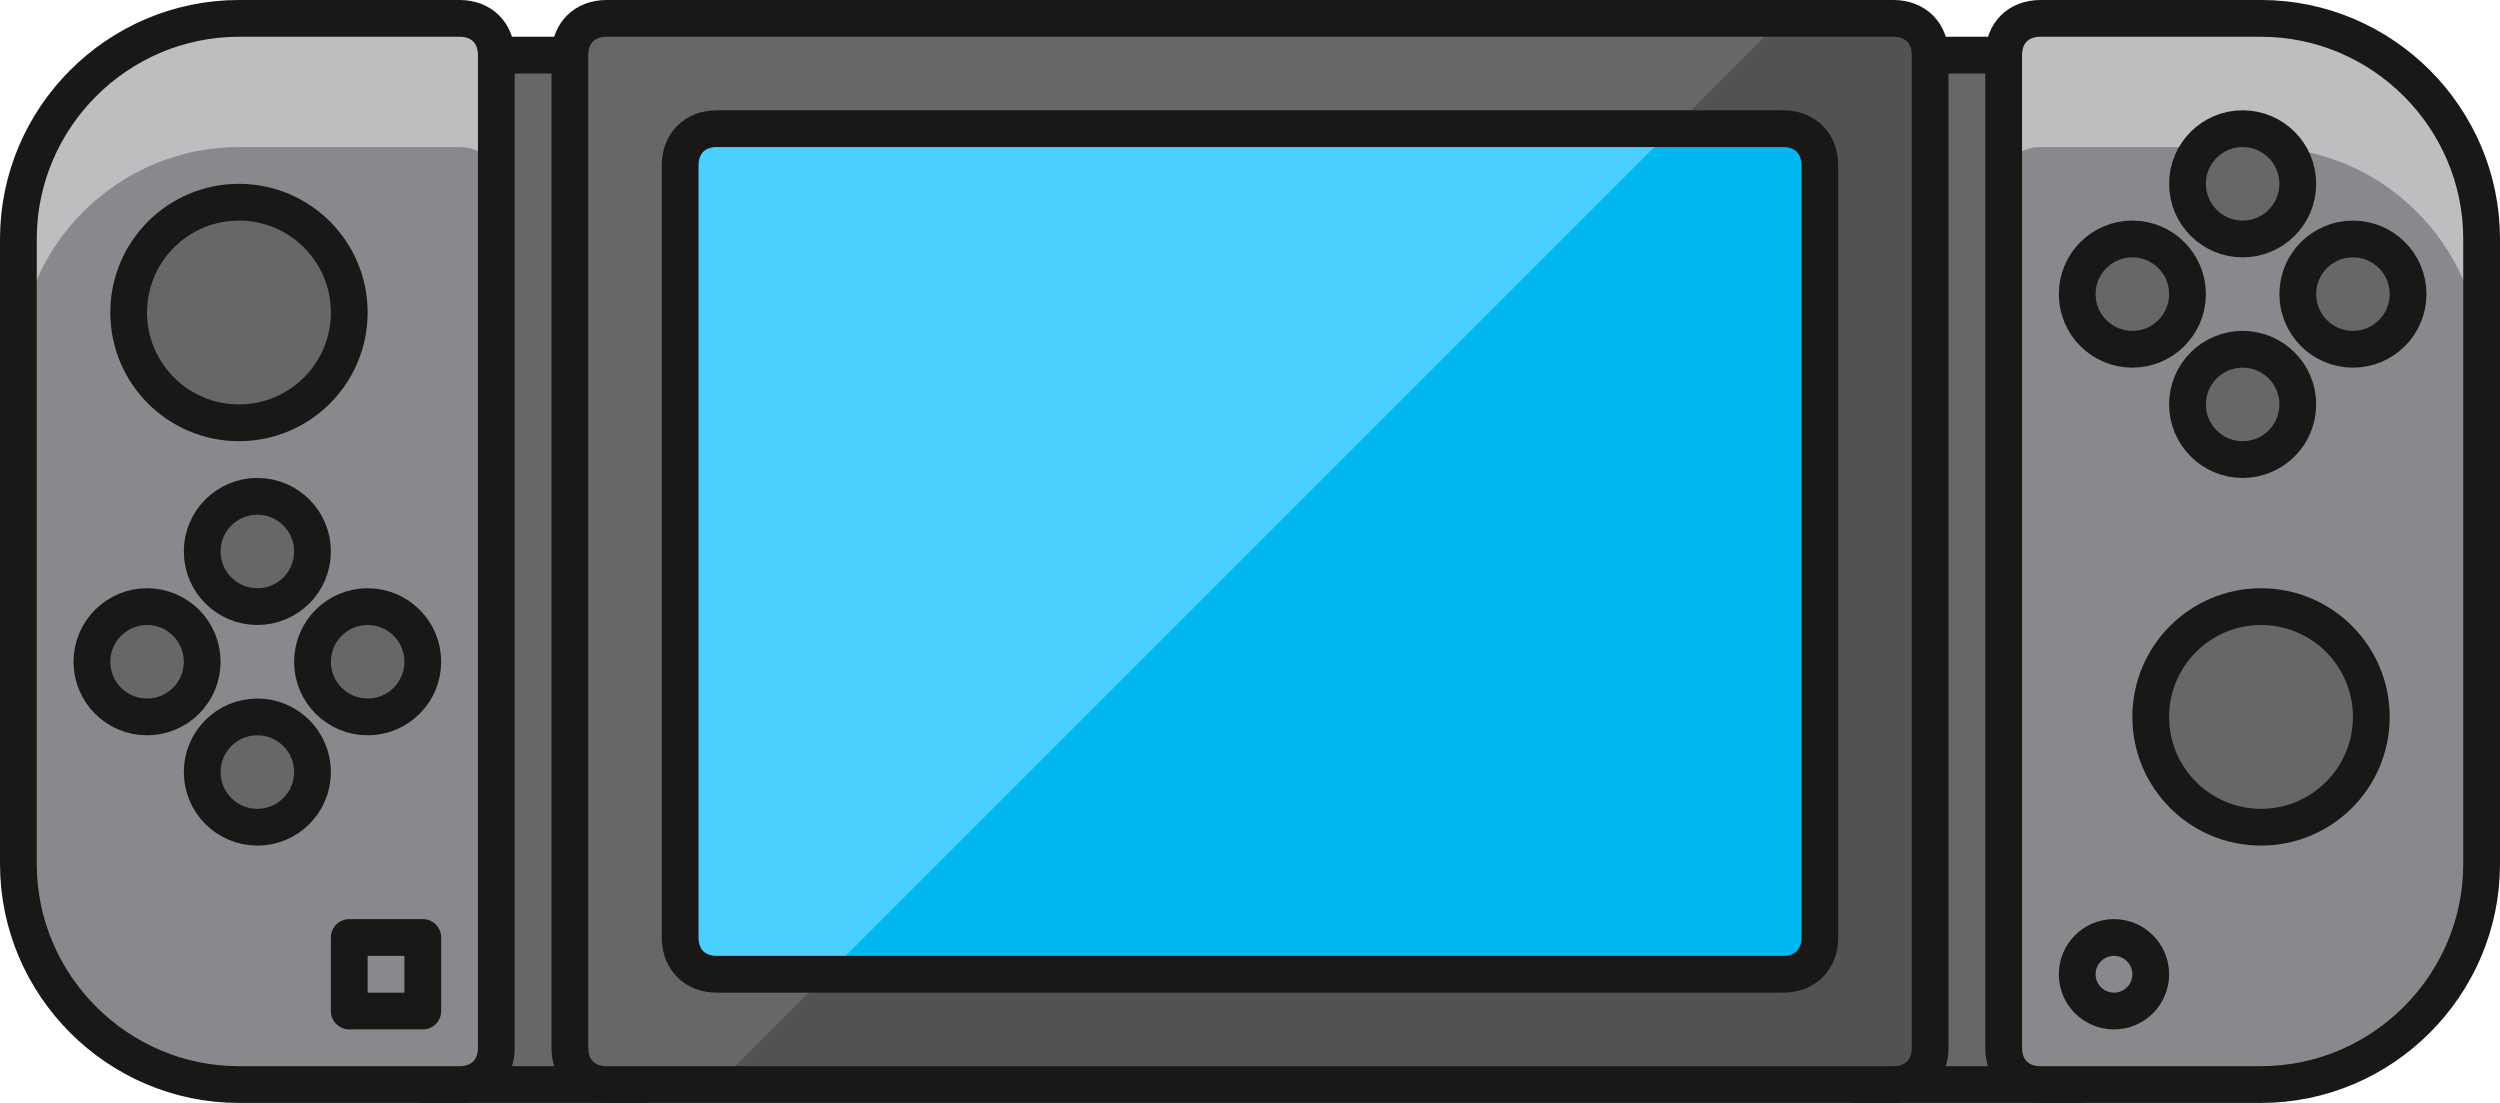 <?xml version="1.0" encoding="utf-8"?>
<!-- Generator: Adobe Illustrator 23.0.3, SVG Export Plug-In . SVG Version: 6.00 Build 0)  -->
<svg version="1.1" id="Multicolor" xmlns="http://www.w3.org/2000/svg" xmlns:xlink="http://www.w3.org/1999/xlink" x="0px" y="0px"
	 viewBox="0 0 68 30" style="enable-background:new 0 0 68 30;" xml:space="preserve">
<style type="text/css">
	.st0{fill:#656769;stroke:#191816;stroke-linecap:round;stroke-linejoin:round;}
	.st1{fill:#87898C;}
	.st2{fill:#BDBEC0;}
	.st3{fill:none;stroke:#191816;stroke-linecap:round;stroke-linejoin:round;}
	.st4{fill:#87898C;stroke:#191816;stroke-linecap:round;stroke-linejoin:round;}
	.st5{fill:#525252;}
	.st6{fill:#656769;}
	.st7{fill:#00B8F0;}
	.st8{fill:#4ACFFF;}
</style>
<title>08- nintendo-switch-2</title>
<g id="Scene">
	<rect x="11.5" y="1.5" class="st0" width="6" height="28"/>
	<rect x="50.5" y="1.5" class="st0" width="6" height="28"/>
	<path class="st1" d="M12.5,29.5h-6c-3.3,0-6-2.7-6-6v-17c0-3.3,2.7-6,6-6h6c0.6,0,1,0.4,1,1v27C13.5,29.1,13.1,29.5,12.5,29.5z"/>
	<path class="st2" d="M12.5,0.5h-6c-3.3,0-6,2.7-6,6V10c0-3.3,2.7-6,6-6h6c0.6,0,1,0.4,1,1V1.5C13.5,0.9,13.1,0.5,12.5,0.5z"/>
	<path class="st3" d="M12.5,29.5h-6c-3.3,0-6-2.7-6-6v-17c0-3.3,2.7-6,6-6h6c0.6,0,1,0.4,1,1v27C13.5,29.1,13.1,29.5,12.5,29.5z"/>
	<circle class="st0" cx="6.5" cy="8.5" r="3"/>
	<circle class="st0" cx="7" cy="15" r="1.5"/>
	<circle class="st0" cx="7" cy="21" r="1.5"/>
	<circle class="st0" cx="4" cy="18" r="1.5"/>
	<circle class="st0" cx="10" cy="18" r="1.5"/>
	<rect x="9.5" y="25.5" class="st4" width="2" height="2"/>
	<path class="st1" d="M55.5,29.5h6c3.3,0,6-2.7,6-6v-17c0-3.3-2.7-6-6-6h-6c-0.6,0-1,0.4-1,1v27C54.5,29.1,54.9,29.5,55.5,29.5z"/>
	<path class="st2" d="M61.5,0.5h-6c-0.6,0-1,0.4-1,1V5c0-0.6,0.4-1,1-1h6c3.3,0,6,2.7,6,6V6.5C67.5,3.2,64.8,0.5,61.5,0.5z"/>
	<path class="st3" d="M55.5,29.5h6c3.3,0,6-2.7,6-6v-17c0-3.3-2.7-6-6-6h-6c-0.6,0-1,0.4-1,1v27C54.5,29.1,54.9,29.5,55.5,29.5z"/>
	<circle class="st0" cx="61.5" cy="19.5" r="3"/>
	<circle class="st0" cx="61" cy="5" r="1.5"/>
	<circle class="st0" cx="61" cy="11" r="1.5"/>
	<circle class="st0" cx="58" cy="8" r="1.5"/>
	<circle class="st0" cx="64" cy="8" r="1.5"/>
	<circle class="st4" cx="57.5" cy="26.5" r="1"/>
	<path class="st5" d="M16.5,0.5h35c0.6,0,1,0.4,1,1v27c0,0.6-0.4,1-1,1h-35c-0.6,0-1-0.4-1-1v-27C15.5,0.9,15.9,0.5,16.5,0.5z"/>
	<path class="st6" d="M16.5,29.5h3l29-29h-32c-0.6,0-1,0.4-1,1v27C15.5,29.1,15.9,29.5,16.5,29.5z"/>
	<path class="st3" d="M16.5,0.5h35c0.6,0,1,0.4,1,1v27c0,0.6-0.4,1-1,1h-35c-0.6,0-1-0.4-1-1v-27C15.5,0.9,15.9,0.5,16.5,0.5z"/>
	<path class="st7" d="M19.5,3.5h29c0.6,0,1,0.4,1,1v21c0,0.6-0.4,1-1,1h-29c-0.6,0-1-0.4-1-1v-21C18.5,3.9,18.9,3.5,19.5,3.5z"/>
	<path class="st8" d="M19.5,26.5h3l23-23h-26c-0.6,0-1,0.4-1,1v21C18.5,26.1,18.9,26.5,19.5,26.5z"/>
	<path class="st3" d="M19.5,3.5h29c0.6,0,1,0.4,1,1v21c0,0.6-0.4,1-1,1h-29c-0.6,0-1-0.4-1-1v-21C18.5,3.9,18.9,3.5,19.5,3.5z"/>
</g>
</svg>
